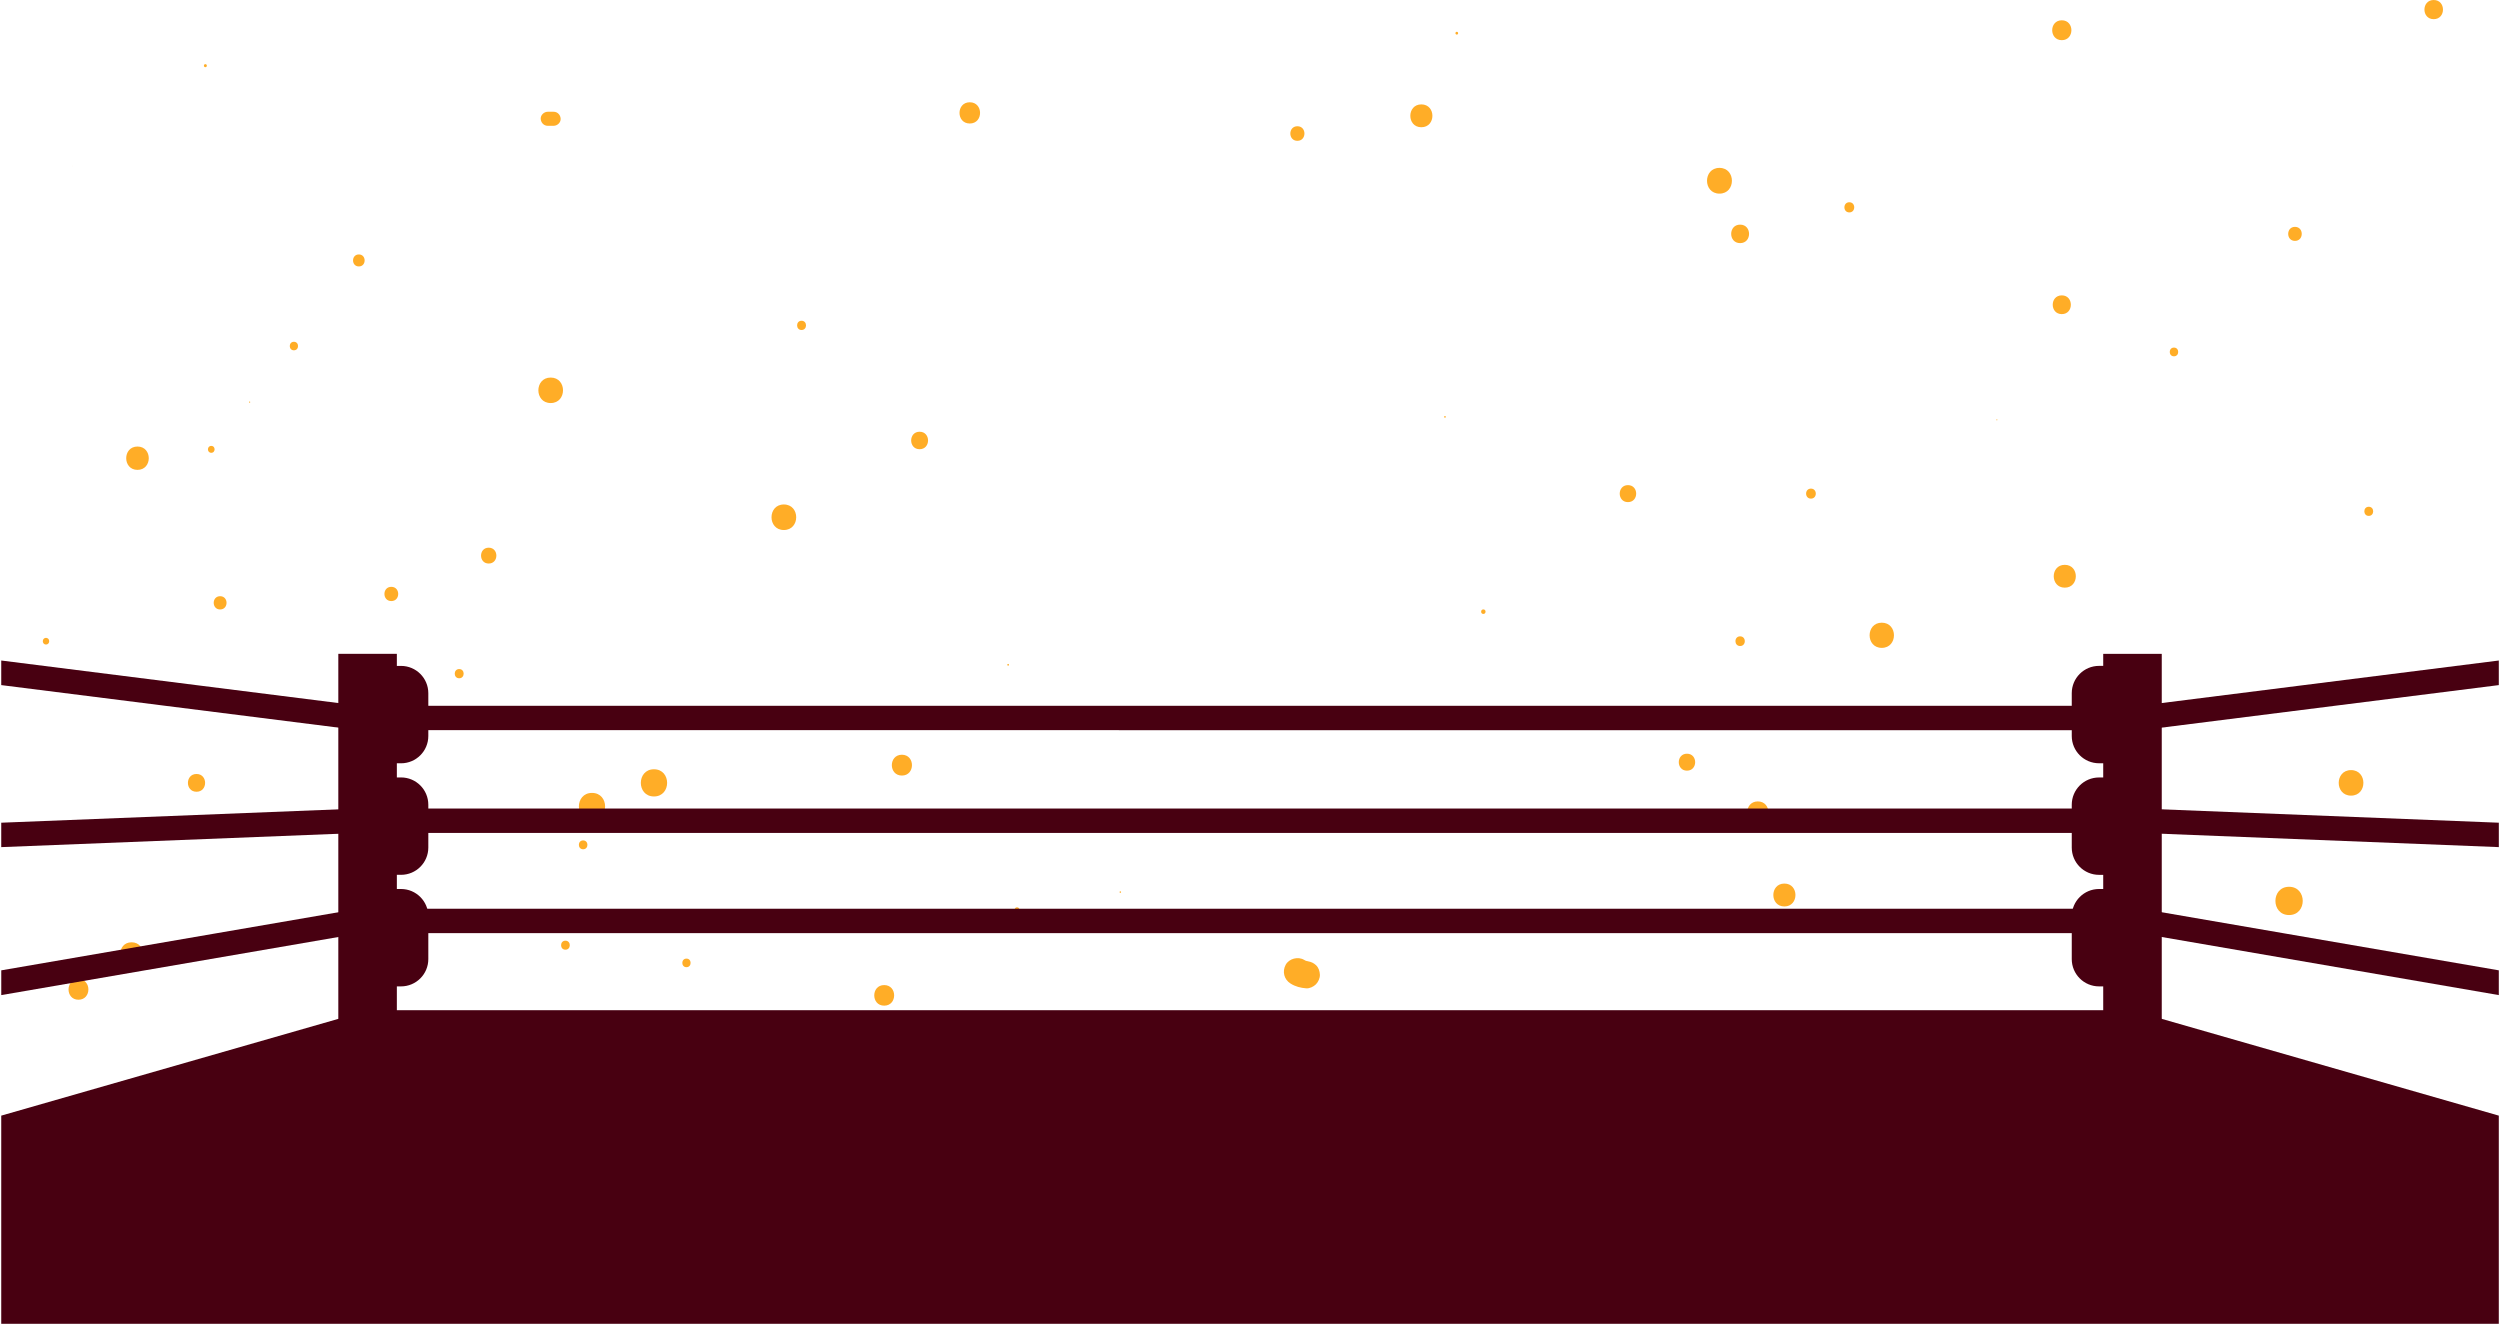 <svg width="1025" height="543" viewBox="0 0 1025 543" fill="none" xmlns="http://www.w3.org/2000/svg">
<path d="M188.27 274.31C185.84 274.31 185.83 278.09 188.27 278.09C190.71 278.09 190.71 274.31 188.27 274.31Z" fill="#FFAD27"/>
<path d="M321.379 206.83C314.639 206.83 314.629 217.31 321.379 217.31C328.129 217.31 328.129 206.83 321.379 206.83Z" fill="#FFAD27"/>
<path d="M377.039 177.01C372.419 177.01 372.419 184.18 377.039 184.18C381.659 184.18 381.659 177.01 377.039 177.01Z" fill="#FFAD27"/>
<path d="M413.339 272.21C412.869 272.21 412.869 272.93 413.339 272.93C413.809 272.93 413.809 272.21 413.339 272.21Z" fill="#FFAD27"/>
<path d="M268.129 315.4C260.949 315.4 260.939 326.55 268.129 326.55C275.319 326.55 275.319 315.4 268.129 315.4Z" fill="#FFAD27"/>
<path d="M242.719 325.09C235.559 325.09 235.549 336.21 242.719 336.21C249.889 336.21 249.889 325.09 242.719 325.09Z" fill="#FFAD27"/>
<path d="M200.369 224.55C196.189 224.55 196.179 231.05 200.369 231.05C204.559 231.05 204.559 224.55 200.369 224.55Z" fill="#FFAD27"/>
<path d="M120.5 140.13C118.25 140.13 118.24 143.63 120.5 143.63C122.76 143.63 122.76 140.13 120.5 140.13Z" fill="#FFAD27"/>
<path d="M102.349 164.61C102.019 164.61 102.019 165.13 102.349 165.13C102.679 165.13 102.679 164.61 102.349 164.61Z" fill="#FFAD27"/>
<path d="M53.949 386.34C47.749 386.34 47.739 395.97 53.949 395.97C60.159 395.97 60.159 386.34 53.949 386.34Z" fill="#FFAD27"/>
<path d="M231.83 385.68C229.45 385.68 229.45 389.38 231.83 389.38C234.21 389.38 234.21 385.68 231.83 385.68Z" fill="#FFAD27"/>
<path d="M308.069 414.78C307.329 414.78 307.329 415.93 308.069 415.93C308.809 415.93 308.809 414.78 308.069 414.78Z" fill="#FFAD27"/>
<path d="M160.439 240.6C156.679 240.6 156.669 246.44 160.439 246.44C164.209 246.44 164.209 240.6 160.439 240.6Z" fill="#FFAD27"/>
<path d="M86.619 182.82C84.799 182.82 84.799 185.65 86.619 185.65C88.439 185.65 88.439 182.82 86.619 182.82Z" fill="#FFAD27"/>
<path d="M90.25 244.44C86.75 244.44 86.74 249.88 90.25 249.88C93.76 249.88 93.76 244.44 90.25 244.44Z" fill="#FFAD27"/>
<path d="M80.57 317.33C75.88 317.33 75.87 324.62 80.57 324.62C85.27 324.62 85.27 317.33 80.57 317.33Z" fill="#FFAD27"/>
<path d="M239.089 344.57C236.749 344.57 236.749 348.2 239.089 348.2C241.429 348.2 241.429 344.57 239.089 344.57Z" fill="#FFAD27"/>
<path d="M369.779 309.44C364.279 309.44 364.279 317.98 369.779 317.98C375.279 317.98 375.279 309.44 369.779 309.44Z" fill="#FFAD27"/>
<path d="M459.329 365.43C458.919 365.43 458.919 366.07 459.329 366.07C459.739 366.07 459.739 365.43 459.329 365.43Z" fill="#FFAD27"/>
<path d="M536.389 394.15C536.059 394.1 535.729 394.02 535.409 393.93C535.199 393.82 534.969 393.72 534.759 393.59C532.279 392.03 528.489 392.99 527.109 395.6C525.649 398.35 526.469 401.59 529.119 403.25C531.099 404.5 533.269 405.04 535.569 405.22C536.929 405.33 538.589 404.52 539.519 403.58C540.489 402.61 541.219 401.02 541.159 399.63C541.099 398.18 540.619 396.68 539.519 395.68C538.589 394.83 537.569 394.37 536.389 394.16V394.15Z" fill="#FFAD27"/>
<path d="M632.349 375.4C631.339 376.38 630.129 376.76 628.739 376.6C628.699 376.6 628.699 376.66 628.739 376.66C630.149 376.83 631.379 376.43 632.389 375.44C632.419 375.41 632.369 375.37 632.349 375.4Z" fill="#FFAD27"/>
<path d="M691.659 309.02C687.189 309.02 687.179 315.97 691.659 315.97C696.139 315.97 696.139 309.02 691.659 309.02Z" fill="#FFAD27"/>
<path d="M713.449 260.9C710.899 260.9 710.889 264.87 713.449 264.87C716.009 264.87 716.009 260.9 713.449 260.9Z" fill="#FFAD27"/>
<path d="M846.559 231.58C840.529 231.58 840.519 240.94 846.559 240.94C852.599 240.94 852.599 231.58 846.559 231.58Z" fill="#FFAD27"/>
<path d="M884.069 291.1C882.999 291.1 882.999 292.76 884.069 292.76C885.139 292.76 885.139 291.1 884.069 291.1Z" fill="#FFAD27"/>
<path d="M731.6 362.26C725.56 362.26 725.55 371.65 731.6 371.65C737.65 371.65 737.65 362.26 731.6 362.26Z" fill="#FFAD27"/>
<path d="M720.71 328.58C714.93 328.58 714.92 337.57 720.71 337.57C726.5 337.57 726.5 328.58 720.71 328.58Z" fill="#FFAD27"/>
<path d="M608.169 249.85C606.969 249.85 606.959 251.72 608.169 251.72C609.379 251.72 609.379 249.85 608.169 249.85Z" fill="#FFAD27"/>
<path d="M667.459 198.9C662.969 198.9 662.959 205.87 667.459 205.87C671.959 205.87 671.959 198.9 667.459 198.9Z" fill="#FFAD27"/>
<path d="M818.72 171.92C818.44 171.92 818.44 172.35 818.72 172.35C819 172.35 819 171.92 818.72 171.92Z" fill="#FFAD27"/>
<path d="M971.189 207.77C968.779 207.77 968.769 211.52 971.189 211.52C973.609 211.52 973.609 207.77 971.189 207.77Z" fill="#FFAD27"/>
<path d="M963.929 315.74C957.199 315.74 957.179 326.21 963.929 326.21C970.679 326.21 970.679 315.74 963.929 315.74Z" fill="#FFAD27"/>
<path d="M988.129 490.48C986.699 490.48 986.699 492.7 988.129 492.7C989.559 492.7 989.559 490.48 988.129 490.48Z" fill="#FFAD27"/>
<path d="M938.52 363.58C931.06 363.58 931.05 375.17 938.52 375.17C945.99 375.17 945.99 363.58 938.52 363.58Z" fill="#FFAD27"/>
<path d="M771.53 255.3C764.88 255.3 764.87 265.63 771.53 265.63C778.19 265.63 778.19 255.3 771.53 255.3Z" fill="#FFAD27"/>
<path d="M891.329 142.51C889.019 142.51 889.019 146.09 891.329 146.09C893.639 146.09 893.639 142.51 891.329 142.51Z" fill="#FFAD27"/>
<path d="M940.94 98.77C944.64 98.77 944.65 93.01 940.94 93.01C937.23 93.01 937.23 98.77 940.94 98.77Z" fill="#FFAD27"/>
<path d="M713.449 92.1C708.569 92.1 708.559 99.68 713.449 99.68C718.339 99.68 718.339 92.1 713.449 92.1Z" fill="#FFAD27"/>
<path d="M704.979 68.83C698.179 68.83 698.169 79.39 704.979 79.39C711.789 79.39 711.789 68.83 704.979 68.83Z" fill="#FFAD27"/>
<path d="M531.93 57.74C535.78 57.74 535.79 51.76 531.93 51.76C528.07 51.76 528.07 57.74 531.93 57.74Z" fill="#FFAD27"/>
<path d="M397.61 41.93C392 41.93 391.99 50.64 397.61 50.64C403.23 50.64 403.23 41.93 397.61 41.93Z" fill="#FFAD27"/>
<path d="M328.639 131.51C326.199 131.51 326.199 135.3 328.639 135.3C331.079 135.3 331.079 131.51 328.639 131.51Z" fill="#FFAD27"/>
<path d="M225.78 154.8C219.06 154.8 219.04 165.25 225.78 165.25C232.52 165.25 232.52 154.8 225.78 154.8Z" fill="#FFAD27"/>
<path d="M147.129 109.24C150.289 109.24 150.299 104.32 147.129 104.32C143.959 104.32 143.959 109.24 147.129 109.24Z" fill="#FFAD27"/>
<path d="M84.2 26.3C83.4 26.3 83.4 27.55 84.2 27.55C85 27.55 85 26.3 84.2 26.3Z" fill="#FFAD27"/>
<path d="M29.75 68.01C29.68 68.01 29.68 68.12 29.75 68.12C29.82 68.12 29.82 68.01 29.75 68.01Z" fill="#FFAD27"/>
<path d="M56.37 183.08C50.21 183.08 50.2 192.65 56.37 192.65C62.54 192.65 62.54 183.08 56.37 183.08Z" fill="#FFAD27"/>
<path d="M18.859 261.53C17.109 261.53 17.109 264.25 18.859 264.25C20.609 264.25 20.609 261.53 18.859 261.53Z" fill="#FFAD27"/>
<path d="M224.57 51.58H226.99C228.49 51.58 229.94 50.26 229.87 48.7C229.8 47.14 228.61 45.82 226.99 45.82H224.57C223.07 45.82 221.62 47.14 221.69 48.7C221.76 50.26 222.95 51.58 224.57 51.58Z" fill="#FFAD27"/>
<path d="M997.819 0C992.759 0 992.749 7.86 997.819 7.86C1002.89 7.86 1002.89 0 997.819 0Z" fill="#FFAD27"/>
<path d="M845.339 128.79C850.289 128.79 850.299 121.1 845.339 121.1C840.379 121.1 840.379 128.79 845.339 128.79Z" fill="#FFAD27"/>
<path d="M742.489 200.33C739.839 200.33 739.839 204.44 742.489 204.44C745.139 204.44 745.139 200.33 742.489 200.33Z" fill="#FFAD27"/>
<path d="M758.219 82.92C755.539 82.92 755.529 87.09 758.219 87.09C760.909 87.09 760.909 82.92 758.219 82.92Z" fill="#FFAD27"/>
<path d="M845.34 16.47C850.58 16.47 850.59 8.32 845.34 8.32C840.09 8.32 840.09 16.47 845.34 16.47Z" fill="#FFAD27"/>
<path d="M597.28 13.04C596.55 13.04 596.55 14.18 597.28 14.18C598.01 14.18 598.01 13.04 597.28 13.04Z" fill="#FFAD27"/>
<path d="M582.759 42.8C576.729 42.8 576.719 52.17 582.759 52.17C588.799 52.17 588.799 42.8 582.759 42.8Z" fill="#FFAD27"/>
<path d="M592.439 170.57C591.989 170.57 591.989 171.27 592.439 171.27C592.889 171.27 592.889 170.57 592.439 170.57Z" fill="#FFAD27"/>
<path d="M522.249 424.82C520.409 424.82 520.409 427.68 522.249 427.68C524.089 427.68 524.089 424.82 522.249 424.82Z" fill="#FFAD27"/>
<path d="M362.52 403.88C357.09 403.88 357.08 412.32 362.52 412.32C367.96 412.32 367.96 403.88 362.52 403.88Z" fill="#FFAD27"/>
<path d="M281.449 393.03C279.179 393.03 279.179 396.55 281.449 396.55C283.719 396.55 283.719 393.03 281.449 393.03Z" fill="#FFAD27"/>
<path d="M416.979 371.99C415.669 371.99 415.669 374.03 416.979 374.03C418.289 374.03 418.289 371.99 416.979 371.99Z" fill="#FFAD27"/>
<path d="M145.92 431.56C138.73 431.56 138.72 442.73 145.92 442.73C153.12 442.73 153.12 431.56 145.92 431.56Z" fill="#FFAD27"/>
<path d="M52.739 442.01C52.739 442.01 52.779 441.95 52.739 441.95C52.699 441.95 52.699 442.01 52.739 442.01Z" fill="#FFAD27"/>
<path d="M32.17 401.47C26.75 401.47 26.74 409.89 32.17 409.89C37.6 409.89 37.6 401.47 32.17 401.47Z" fill="#FFAD27"/>
<path d="M162.709 268.07H138.709V427.21H162.709V268.07Z" fill="#480011"/>
<path d="M164.42 273.021H153.12C146.94 273.021 141.93 278.03 141.93 284.211V301.761C141.93 307.941 146.94 312.951 153.12 312.951H164.42C170.6 312.951 175.61 307.941 175.61 301.761V284.211C175.61 278.03 170.6 273.021 164.42 273.021Z" fill="#480011"/>
<path d="M164.42 318.75H153.12C146.94 318.75 141.93 323.76 141.93 329.94V347.49C141.93 353.67 146.94 358.68 153.12 358.68H164.42C170.6 358.68 175.61 353.67 175.61 347.49V329.94C175.61 323.76 170.6 318.75 164.42 318.75Z" fill="#480011"/>
<path d="M164.42 364.49H153.12C146.94 364.49 141.93 369.5 141.93 375.68V393.23C141.93 399.41 146.94 404.42 153.12 404.42H164.42C170.6 404.42 175.61 399.41 175.61 393.23V375.68C175.61 369.5 170.6 364.49 164.42 364.49Z" fill="#480011"/>
<path d="M862.319 427.221H886.319V268.081H862.319V427.221Z" fill="#480011"/>
<path d="M860.61 312.94H871.91C878.09 312.94 883.1 307.93 883.1 301.75V284.2C883.1 278.02 878.09 273.01 871.91 273.01H860.61C854.429 273.01 849.42 278.02 849.42 284.2V301.75C849.42 307.93 854.429 312.94 860.61 312.94Z" fill="#480011"/>
<path d="M860.61 358.69H871.91C878.09 358.69 883.1 353.68 883.1 347.5V329.95C883.1 323.77 878.09 318.76 871.91 318.76H860.61C854.429 318.76 849.42 323.77 849.42 329.95V347.5C849.42 353.68 854.429 358.69 860.61 358.69Z" fill="#480011"/>
<path d="M860.61 404.42H871.91C878.09 404.42 883.1 399.41 883.1 393.23V375.68C883.1 369.5 878.09 364.49 871.91 364.49H860.61C854.429 364.49 849.42 369.5 849.42 375.68V393.23C849.42 399.41 854.429 404.42 860.61 404.42Z" fill="#480011"/>
<path d="M873.97 414.19H151.06L0.51 457.41V542.76H1024.51V457.41L873.97 414.19Z" fill="#480011"/>
<path d="M877.12 382.59C946.18 394.53 992.89 402.57 1024.51 407.99V397.84C978.28 389.91 918.28 379.55 878.4 372.66L877.979 372.59H147.05L146.63 372.66C106.75 379.55 46.739 389.91 0.52 397.84V407.99C32.139 402.57 78.859 394.53 147.92 382.59H877.13H877.12Z" fill="#480011"/>
<path d="M877.86 299.391L878.17 299.351C918.19 294.291 978.76 286.641 1024.51 280.891V270.811C983.18 275.991 927.61 283.011 877.23 289.391H147.79C97.41 283.011 41.84 276.001 0.51 270.811V280.891C46.26 286.641 106.83 294.291 146.85 299.351L877.86 299.391Z" fill="#480011"/>
<path d="M877.45 341.49C898.7 342.34 970.05 345.17 1024.52 347.32V337.31C978.25 335.48 917.96 333.09 877.75 331.49H877.65H147.48H147.28C107.07 333.09 46.77 335.49 0.51 337.31V347.32C54.98 345.17 126.33 342.34 147.58 341.49H877.44H877.45Z" fill="#480011"/>
</svg>
